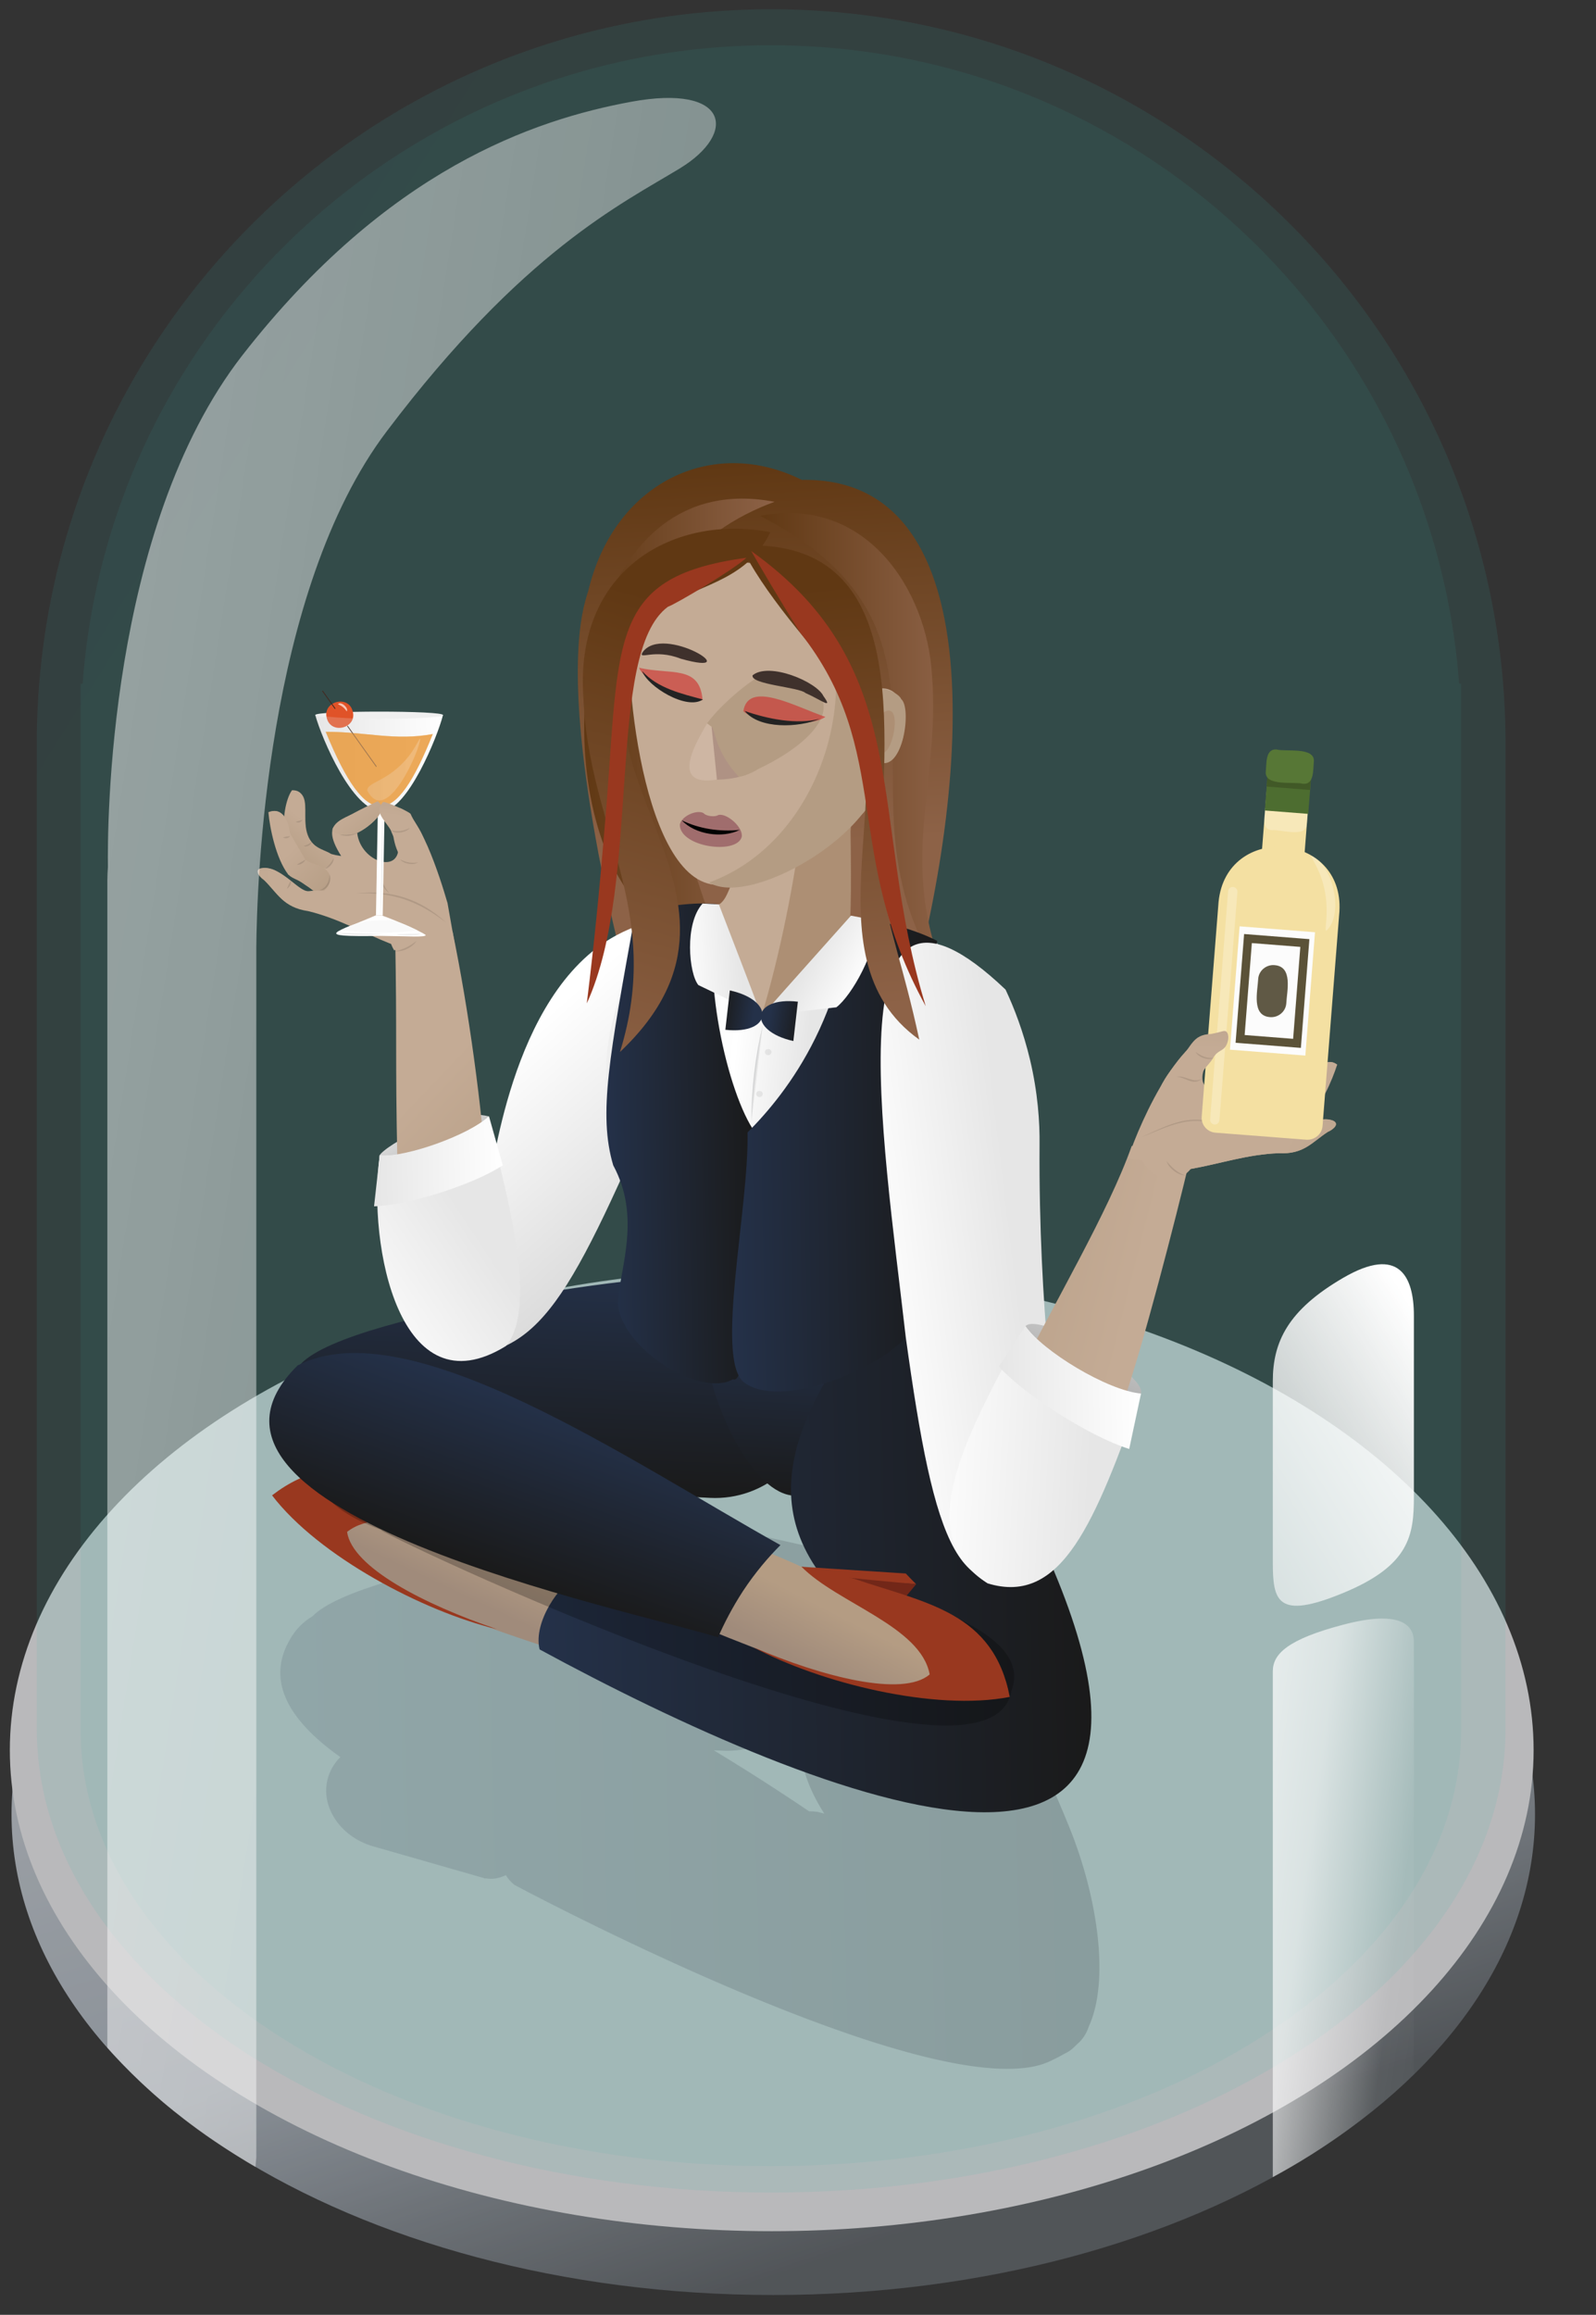 <?xml version="1.0" encoding="UTF-8"?>
<!-- Generator: Adobe Illustrator 27.8.1, SVG Export Plug-In . SVG Version: 6.00 Build 0)  -->
<svg xmlns="http://www.w3.org/2000/svg" xmlns:xlink="http://www.w3.org/1999/xlink" version="1.1" id="Layer_1" x="0px" y="0px" viewBox="0 0 567.9 823.4" style="enable-background:new 0 0 567.9 823.4;" xml:space="preserve">
<rect x="0" y="0" width="567.9" height="823.4" fill="#333333" stroke="none"/>
<style type="text/css">
	.st0{opacity:0.73;}
	.st1{fill:#3D4852;fill-opacity:0;}
	.st2{fill:url(#SVGID_1_);}
	.st3{fill:#EAEBED;}
	.st4{opacity:0.11;fill:url(#SVGID_00000013906921117800928080000012354526703065344908_);enable-background:new    ;}
	.st5{opacity:9.000000e-02;fill:url(#SVGID_00000016069422337568891860000003767118534346360961_);enable-background:new    ;}
	.st6{opacity:0.21;fill:url(#SVGID_00000162351048706913677610000005422939192908950916_);enable-background:new    ;}
	.st7{fill:url(#SVGID_00000116942956135830019420000009991649529349525156_);}
	.st8{fill:#191919;}
	.st9{fill:#0F0F0F;}
	.st10{fill:#99381F;}
	.st11{fill:url(#SVGID_00000031200420716493965080000010655068428813489061_);}
	.st12{fill:url(#SVGID_00000165205358801393920710000014146792048254747563_);}
	.st13{fill:url(#SVGID_00000019658337047337673830000005838968021352179872_);}
	.st14{fill:url(#SVGID_00000030464552700867914950000015668775865416103820_);}
	.st15{fill:url(#SVGID_00000121985169805637008430000018276336560427609004_);}
	.st16{fill:url(#SVGID_00000153703784095798902160000018316939069811858841_);}
	.st17{fill:url(#SVGID_00000164494304329326383220000016175780437109364877_);}
	.st18{fill:url(#SVGID_00000070820799842847920460000012952767487201171843_);}
	.st19{fill:url(#Union_51_00000119822528520928511630000001252279890715664055_);}
	.st20{fill:url(#Path_6364_00000129185288863077898280000015324510207115808138_);}
	.st21{fill:url(#Path_6365_00000018949002406130495870000011150345949167729295_);}
	.st22{fill:url(#Path_6363_00000086683808495639357710000015543180164098028959_);}
	.st23{opacity:0.12;}
	.st24{fill:#191512;}
	.st25{opacity:0.24;enable-background:new    ;}
	.st26{opacity:0.15;}
	.st27{fill:url(#SVGID_00000094600309397254028510000008373333415990718390_);}
	.st28{fill:url(#SVGID_00000056420855320647785060000007204982872480265091_);}
	.st29{fill:url(#SVGID_00000181781934431582983060000015725642120325534882_);}
	.st30{fill:url(#SVGID_00000176755070118040967080000007900504052886160823_);}
	.st31{fill:#C4AB95;}
	.st32{fill:#AD8F74;}
	.st33{fill:#B49C83;}
	.st34{fill:#A06D6D;}
	.st35{fill:#3F312C;}
	.st36{opacity:0.56;fill:#D12222;enable-background:new    ;}
	.st37{fill:#232323;}
	.st38{fill:#AF9284;}
	.st39{fill:#CEB6A3;}
	.st40{fill:url(#SVGID_00000165214777990497478270000005514578300813678775_);}
	.st41{fill:url(#SVGID_00000062889226343318144300000001933298969336367533_);}
	.st42{fill:url(#SVGID_00000075133577367001162640000003674173167768693432_);}
	.st43{fill:url(#SVGID_00000176032193776735074590000007131117692532317348_);}
	.st44{fill:url(#SVGID_00000153672723963344473250000000887081984666661288_);}
	.st45{fill:url(#SVGID_00000160883450544810590630000009000935850122538138_);}
	.st46{fill:url(#SVGID_00000060001475664808717060000007872931169101328036_);}
	.st47{fill:url(#SVGID_00000070084184587387062130000000318231284729179071_);}
	.st48{fill:url(#SVGID_00000116930467198154754070000005094608208104945333_);}
	.st49{fill:url(#SVGID_00000173150857415112901730000012960115039556052612_);}
	.st50{fill:url(#SVGID_00000006695142789364174850000010164481913441690006_);}
	.st51{fill:url(#Union_51_00000091706223485087828090000008429291446114479490_);}
	.st52{fill:url(#SVGID_00000181804224291650073800000002131909230179710369_);}
	.st53{fill:url(#Path_6364_00000018221856325386930370000002350044231769206455_);}
	.st54{fill:url(#Path_6365_00000042006625399215763520000013212200175715301540_);}
	.st55{fill:url(#Path_6363_00000090252407984696927620000014105554116784991118_);}
	.st56{fill:url(#Path_6362_00000080895163143341831240000017940005098798381697_);}
	.st57{fill:url(#Path_6362_00000122710610097749601390000003477282293341464740_);}
	.st58{opacity:0.18;}
	.st59{fill:url(#SVGID_00000107582197663470490950000014809627239662932364_);}
	.st60{fill:url(#SVGID_00000160167166954687135780000002050176862624101543_);}
	.st61{fill:#722718;}
	.st62{opacity:0.25;enable-background:new    ;}
	.st63{fill:#B0B0B0;}
	.st64{fill:#6D6F72;}
	.st65{opacity:0.25;fill:#B0B0B0;enable-background:new    ;}
	.st66{fill:url(#SVGID_00000145029981744541959340000014496670891531116686_);}
	.st67{fill:url(#SVGID_00000003099370546890988490000014235127858709632959_);}
	.st68{fill:#F4E0A2;}
	.st69{fill:#FCFCFC;}
	.st70{fill:none;stroke:#5B5238;stroke-width:3;stroke-miterlimit:10;}
	.st71{opacity:0.25;fill:#FFFFFF;}
	.st72{fill:#4D6D30;}
	.st73{fill:#415927;}
	.st74{fill:#577736;}
	.st75{fill:#605945;}
	.st76{fill:#FFFFFF;}
	.st77{fill:url(#SVGID_00000107571968867604162930000010435315204042909598_);}
	.st78{fill:#EFEFEF;}
	.st79{fill:#EA9632;}
	.st80{fill:#E05328;}
	.st81{fill:#422920;}
	.st82{fill:#F7C5B5;}
	.st83{opacity:0.45;fill:#EA9632;}
	.st84{fill:#F9F9F9;}
	.st85{opacity:0.2;fill:url(#SVGID_00000047023966432967844580000007657071749866760591_);}
	.st86{opacity:0.2;fill:url(#SVGID_00000151542536317318040540000015114767892730930068_);}
	.st87{fill:url(#Path_6362_00000032617955221418117310000002361381296406736312_);}
	.st88{fill:url(#Path_6362_00000124873604922941660150000014478633980552995977_);}
	.st89{fill:url(#Path_6362_00000000921501128375414680000015296089327342837122_);}
	.st90{opacity:0.49;fill:url(#SVGID_00000131332810585770594910000006705769301401010057_);enable-background:new    ;}
	.st91{fill:url(#SVGID_00000111884465501498184620000003185526806550929838_);}
	.st92{fill:url(#SVGID_00000062901538369399610160000007125087620624129682_);}
</style>
<g transform="translate(-10 17.847)" class="st0">
	<path class="st1" d="M308.2,451.2c150.9,0,273.3,80.1,273.3,178.9S459.1,808.9,308.2,808.9S34.9,728.8,34.9,630   S157.3,451.2,308.2,451.2z"></path>
	
		<linearGradient id="SVGID_1_" gradientUnits="userSpaceOnUse" x1="-2173.649" y1="0.119" x2="-2173.231" y2="0.885" gradientTransform="matrix(542.113 0 0 342.142 1178534.625 455.083)">
		<stop offset="0" style="stop-color:#CED3D9"></stop>
		<stop offset="0.606" style="stop-color:#AAB3BD"></stop>
		<stop offset="1" style="stop-color:#5C6166"></stop>
	</linearGradient>
	<path class="st2" d="M284.1,456.4c149.7,0,272.1,76.6,272.1,171.1s-121.4,171-271.1,171s-271-76.6-271-171S134.4,456.4,284.1,456.4   z"></path>
	<ellipse class="st3" cx="284.6" cy="604.7" rx="271.1" ry="171.1"></ellipse>
</g>
<linearGradient id="SVGID_00000115481452554844732470000017991730298346619541_" gradientUnits="userSpaceOnUse" x1="-2193.904" y1="-4.012012e-02" x2="-2193.599" y2="0.243" gradientTransform="matrix(522.585 0 0 776.608 1146453.375 2.096)">
	<stop offset="0" style="stop-color:#438AA7"></stop>
	<stop offset="1" style="stop-color:#33B6AA"></stop>
</linearGradient>
<path style="opacity:0.11;fill:url(#SVGID_00000115481452554844732470000017991730298346619541_);enable-background:new    ;" d="  M13.1,615c0-0.1,0-0.1,0-0.2l0,0V262.3l0,0C14.3,119,130.8,3.3,274.4,3.3s260.1,115.8,261.3,259l0,0v352.5l0,0c0,0.1,0,0.1,0,0.2  c0,91.1-117,164.9-261.3,164.9S13.1,706.1,13.1,615z"></path>
<linearGradient id="SVGID_00000036969778824787143970000006566375662663134627_" gradientUnits="userSpaceOnUse" x1="-2193.634" y1="-4.005879e-02" x2="-2193.329" y2="0.243" gradientTransform="matrix(491.13 0 0 754.402 1077330.875 14.837)">
	<stop offset="0" style="stop-color:#438AA7"></stop>
	<stop offset="1" style="stop-color:#33B6AA"></stop>
</linearGradient>
<path style="opacity:9.000000e-02;fill:url(#SVGID_00000036969778824787143970000006566375662663134627_);enable-background:new    ;" d="  M28.7,615.5V243.2h0.7c9.4-127,115.5-227.1,244.9-227.1s235.4,100.1,244.9,227.1h0.7v372.3c0,85.6-109.9,155-245.6,155  S28.7,701.1,28.7,615.5z"></path>
<linearGradient id="SVGID_00000062880543351187427820000000022024592709438134_" gradientUnits="userSpaceOnUse" x1="-2190.459" y1="0.502" x2="-2189.459" y2="0.484" gradientTransform="matrix(291.511 0 0 192.54 638642.375 545.45)">
	<stop offset="0" style="stop-color:#536473"></stop>
	<stop offset="1" style="stop-color:#303740"></stop>
</linearGradient>
<path style="opacity:0.21;fill:url(#SVGID_00000062880543351187427820000000022024592709438134_);enable-background:new    ;" d="  M183.1,670.5c-1.3-1-2.3-2.2-3.1-3.5c-1.7,0.8-3.5,1.3-5.4,1.3c-0.6,0-1.2-0.1-1.9-0.2v0.1l-1-0.3l-39.1-11.2  c-11.6-3.4-18.8-14.3-15.9-24.3c0.8-2.8,2.3-5.3,4.4-7.4c-22.9-16.2-24.6-30.3-18-41.7c1.9-3.5,4.7-6.4,8.1-8.4  c17.2-17.8,127.1-32.4,145.4-31.4h4.4c3.7,0.2,7.4,1.2,10.7,3l24.2,5.4c6.6-1.3,13.5,0.2,19,4.2c0.3-0.4,0.5-0.9,0.8-1.3  c7.2-12.5,42.1,44.1,48.5,62.8c0,0,3.9,1.7,16.4,32.6c10.2,25.3,14.2,54.7,6.8,70.7c-0.8,2.4-2.1,4.5-4,6.1  c-0.9,0.9-1.8,1.8-2.8,2.5c-0.6,0.4-1.2,0.7-1.8,1c-1.9,1.1-3.9,2.1-5.9,3c-3.9,1.7-8.8,2.4-14.5,2.4  C305.4,736,183.1,670.5,183.1,670.5z M291.7,644.7l1.6,0.4c-4.5-7-8-15-8.5-23.4c-2.9-0.7-5.5-2.1-7.7-4.1  c-6.1,3.7-13.2,5.5-20.4,5.1l-2.7-0.1c16.2,9.8,28.9,18.3,33.9,21.7c0.9,0,1.8,0,2.7,0.2v-0.1L291.7,644.7z"></path>
<linearGradient id="SVGID_00000111906337729849761860000015257626707155266727_" gradientUnits="userSpaceOnUse" x1="-2162.8" y1="-4.897" x2="-2161.62" y2="-4.844" gradientTransform="matrix(-18.397 23.419 -68.312 -30.865 -39933.449 51046.758)">
	<stop offset="0" style="stop-color:#B49C83"></stop>
	<stop offset="0.26" style="stop-color:#B49C83"></stop>
	<stop offset="0.85" style="stop-color:#A08B7B"></stop>
	<stop offset="1" style="stop-color:#A08B7B"></stop>
</linearGradient>
<path style="fill:url(#SVGID_00000111906337729849761860000015257626707155266727_);" d="M240.5,571.6l-19.3,24  c-28.1-11.6-67-20.1-90.9-37.9c-3.8-3-14.2-11.3-12.3-15.8c3.3-8.2,46,1.1,51.2,2.3C170.6,544.5,172.5,545,240.5,571.6z"></path>
<path class="st8" d="M182.9,546.6c-9.7-7.6-19.5-15.3-29.2-22.9c-1.8,0.1-3.5,0.3-5.3,0.4C159.6,532.2,168.4,545.1,182.9,546.6z"></path>
<path class="st9" d="M148.4,524c-0.1,2.3-0.2,4.6-0.2,6.9c8,3.5,16,6.9,24,10.6C164.2,535.7,156.3,529.9,148.4,524z"></path>
<path class="st10" d="M166,537.3c-24.9-10.6-44.8-24.1-69.2-5.4c16.6,21.7,53.8,41.3,80,47.6c-25.6-8.7-51.5-21.9-53.3-34.6  c13.7-10.7,41.3,2.9,59.5,1.8C178.7,543.9,173,540.7,166,537.3z"></path>
<linearGradient id="SVGID_00000059996723495842163850000011251169636167068092_" gradientUnits="userSpaceOnUse" x1="174.435" y1="134.411" x2="186.572" y2="245.762" gradientTransform="matrix(0.915 -0.327 0.336 0.942 -60.603 313.092)">
	<stop offset="0" style="stop-color:#FFFFFF"></stop>
	<stop offset="0.568" style="stop-color:#808080"></stop>
	<stop offset="1" style="stop-color:#808080"></stop>
</linearGradient>
<path style="fill:url(#SVGID_00000059996723495842163850000011251169636167068092_);" d="M173.9,397.1c-10.3,10.2-31.8,15.7-38.9,14  C136.5,407.7,161.2,393.6,173.9,397.1z"></path>
<linearGradient id="SVGID_00000024710256044964610490000009070955763854248872_" gradientUnits="userSpaceOnUse" x1="267.562" y1="164.271" x2="275.51" y2="301.012">
	<stop offset="0" style="stop-color:#603813"></stop>
	<stop offset="1" style="stop-color:#8D6247"></stop>
</linearGradient>
<path style="fill:url(#SVGID_00000024710256044964610490000009070955763854248872_);" d="M285.3,170.7c-31.9-15.9-66.9,1-76,39.6  c-2.4,7.2-8.6,28.5,3.7,93.6c4.4,22.9,9.2,41.8,13.1,55.4c31.3,2.7,62.6,5.4,93.9,8.2C339.1,308.5,362.8,169.2,285.3,170.7z"></path>
<linearGradient id="SVGID_00000177481799753652841640000017897990034604283549_" gradientUnits="userSpaceOnUse" x1="270.53" y1="266.826" x2="337.992" y2="266.826">
	<stop offset="0" style="stop-color:#603813"></stop>
	<stop offset="1" style="stop-color:#8D6247"></stop>
</linearGradient>
<path style="fill:url(#SVGID_00000177481799753652841640000017897990034604283549_);" d="M270.5,183.5c38-7.3,59.3,26.7,61.1,56.3  c3.3,39.9-13.3,67.3,6.4,111.3C290.3,286.6,354.1,226.7,270.5,183.5z"></path>
<linearGradient id="SVGID_00000166665456429730181750000001614132930160358321_" gradientUnits="userSpaceOnUse" x1="207.837" y1="261.406" x2="275.578" y2="261.406">
	<stop offset="0" style="stop-color:#603813"></stop>
	<stop offset="1" style="stop-color:#8D6247"></stop>
</linearGradient>
<path style="fill:url(#SVGID_00000166665456429730181750000001614132930160358321_);" d="M275.6,178.5  c-65.6-12.6-80.8,82.3-57.4,130c11.8,22.4,32.9,39.9,37.7,36.6c5.1-3.5-10-29.2-22.4-84.2C218.8,214.6,248.1,188.5,275.6,178.5z"></path>
<linearGradient id="SVGID_00000131335894174033748550000017429560670114538114_" gradientUnits="userSpaceOnUse" x1="-2199.464" y1="-11.314" x2="-2198.463" y2="-11.332" gradientTransform="matrix(-4.127 79.294 -185.386 -9.65 -10977.473 174744.672)">
	<stop offset="0" style="stop-color:#243149"></stop>
	<stop offset="1" style="stop-color:#1A1A1A"></stop>
</linearGradient>
<path style="fill:url(#SVGID_00000131335894174033748550000017429560670114538114_);" d="M290.3,498.8c-1,19.8-17.9,35-37.7,34  c-0.6-0.1-116-6-116.7-6.1c-20-0.7-32.8-20.4-30.9-37.9c3.5-19.5,128.2-36.3,147.6-35.3C274.9,451.4,291.3,477.4,290.3,498.8z"></path>
<linearGradient id="SVGID_00000125598806954497959060000004298231777811059647_" gradientUnits="userSpaceOnUse" x1="-2192.179" y1="-29.546" x2="-2191.43" y2="-29.374" gradientTransform="matrix(17.066 80.244 -70.066 14.902 35628.793 176819.594)">
	<stop offset="0" style="stop-color:#243149"></stop>
	<stop offset="1" style="stop-color:#1A1A1A"></stop>
</linearGradient>
<path style="fill:url(#SVGID_00000125598806954497959060000004298231777811059647_);" d="M325.3,488.5c5.3,32.5-15.9,38.2-40,43.3  c-14.6,3.1-29-25.5-32.8-43.3s-10.4-31.4,4.2-34.5l35.3,7.9C306.6,458.8,321.5,470.7,325.3,488.5z"></path>
<linearGradient id="SVGID_00000125601292170432939000000001786992121155775655_" gradientUnits="userSpaceOnUse" x1="-2187.589" y1="0.497" x2="-2186.663" y2="0.48" gradientTransform="matrix(212.754 0 0 182.974 465608.781 465.038)">
	<stop offset="0" style="stop-color:#243149"></stop>
	<stop offset="1" style="stop-color:#1A1A1A"></stop>
</linearGradient>
<path style="fill:url(#SVGID_00000125601292170432939000000001786992121155775655_);" d="M204.5,561.3c17.9,6.8,35.7,13.5,53.6,20.3  c0.7,0.4,59.4,9.2,59.9,10c-2.5-3.9-4.6-8-6.3-12.3c-47.3-35.9-32.7-71.4,0-114.6c7.2-12.5,42.1,44.1,48.5,62.9  c94.4,180.4-71,111.9-168.2,59.1C189.6,576.7,199.6,563.3,204.5,561.3z"></path>
<linearGradient id="SVGID_00000039131357233256881380000016160847976612995251_" gradientUnits="userSpaceOnUse" x1="-3523.779" y1="1184.513" x2="-3499.24" y2="1193.178" gradientTransform="matrix(-0.977 -0.214 0.214 -0.977 -3575.179 704.623)">
	<stop offset="0" style="stop-color:#C4AB95"></stop>
	<stop offset="0.18" style="stop-color:#C4AB95"></stop>
	<stop offset="0.941" style="stop-color:#B49C83"></stop>
</linearGradient>
<path style="fill:url(#SVGID_00000039131357233256881380000016160847976612995251_);" d="M159.2,321.1c-2.7-9.3-10.2-32.9-17.6-33.8  c-4.6-1.6-4.5-3.2-6-1.1c-0.3-0.5-0.7-0.9-1.1-1.1c-11.4,7-21.8,5.5-13.1,19.4c-22-3.1-6.2-22.4-17.3-23.3  c-0.7,3.5-1.4,7.1-2.1,10.6c-1.6-2.8-3.4-4.1-6.4-2.8c2.3,7.4,4.7,14.7,7,22.1c3.9,1.5,5.9,4.3,10.2,5.9c-6.4,1.1-5.9-2.2-13.9-6.7  c-3.1-2.6-11-1.8-4.8,2.9c4.7,4.6,6.7,9.6,15.6,10.9c10.7,2.6,19.4,7.7,29.5,11.7c0.2,0.7,0.6,1.5,1.1,2.3 M140.2,337.9  c7.2-0.5,14.4-1,21.7-1.6c-0.9-5.1-1.8-10.2-2.7-15.3 M133,292.1c0.7-0.8,1.7-1.8,2.3-2.8c0.3,2.9,2.6,2.8,3.8,5.9  c0.2,1.3,1.7,3.8,2.6,4.8c1.4,11.4-13.4,6.8-14.6-3.7C130,294.9,131.9,293.2,133,292.1z"></path>
<linearGradient id="Union_51_00000147929752135095964340000013239296552530722751_" gradientUnits="userSpaceOnUse" x1="-2630.595" y1="-1.061" x2="-2630.126" y2="-0.685" gradientTransform="matrix(164.248 8.717 -8.189 154.303 432196.5 23463.334)">
	<stop offset="0" style="stop-color:#C4AB95"></stop>
	<stop offset="0.26" style="stop-color:#C4AB95"></stop>
	<stop offset="0.85" style="stop-color:#B49C83"></stop>
	<stop offset="1" style="stop-color:#B49C83"></stop>
</linearGradient>
<path id="Union_51_00000053508549003040727180000013197155884946167955_" style="fill:url(#Union_51_00000147929752135095964340000013239296552530722751_);" d="  M141.4,413.6c-0.8-38.5-0.1-44.2-0.8-81.4c6.8-0.3,13.6-0.7,20.4-1c5.8,28,10.5,62.5,12.5,91.1c19.1-57.7,45.7-106,68.6-42.5  C201.5,460.3,142.3,542.9,141.4,413.6z"></path>
<linearGradient id="Path_6364_00000108275381463623091210000016443333719620382595_" gradientUnits="userSpaceOnUse" x1="-2468.411" y1="2.69" x2="-2468.543" y2="3.159" gradientTransform="matrix(14.374 -0.664 1.981 43.13 35586.379 -1461.481)">
	<stop offset="0" style="stop-color:#C4AB95"></stop>
	<stop offset="1" style="stop-color:#B49C83"></stop>
</linearGradient>
<path id="Path_6364_00000063624478289143663590000002979318637199880065_" style="fill:url(#Path_6364_00000108275381463623091210000016443333719620382595_);" d="  M101.3,294.7c-0.8-2.8,0.3-10.5,2.6-13.6c8-0.3,2.3,14.2,6.4,17.7c2.8,4.2,8,3.7,8.3,6.3c0.1,3.7-5.6,4.9-7.6,3.5  C105.4,306.8,102.1,300,101.3,294.7z"></path>
<linearGradient id="Path_6365_00000005987030574686479590000000022784560536991411_" gradientUnits="userSpaceOnUse" x1="-2529.004" y1="0.372" x2="-2528" y2="1.917" gradientTransform="matrix(21.855 -2.997805e-02 4.237572e-02 33.942 55375.582 210.04)">
	<stop offset="3.722782e-02" style="stop-color:#C4AB95"></stop>
	<stop offset="0.494" style="stop-color:#B49C83"></stop>
</linearGradient>
<path id="Path_6365_00000159455028192511401480000002264882705324189107_" style="fill:url(#Path_6365_00000005987030574686479590000000022784560536991411_);" d="  M102.5,311c-4.3-5.7-6.5-16.4-7-22.1c4.5-1.8,7,2.1,7.7,7.5c1.8,3.2,3.7,6.3,5.5,9.4c2.9,2.1,5.4,1.4,7.8,4.1  c2.2,2.3,0.2,7.7-3.4,7.5c-1.5,0-1.9-1-4.9-3C105.1,312.4,104.1,312.6,102.5,311z"></path>
<linearGradient id="Path_6363_00000053531879016777742790000015903050548864788870_" gradientUnits="userSpaceOnUse" x1="-2604.729" y1="11.303" x2="-2606.064" y2="11.335" gradientTransform="matrix(60.137 -14.954 12.989 52.262 156622.094 -39218.758)">
	<stop offset="0" style="stop-color:#C4AB95"></stop>
	<stop offset="0.318" style="stop-color:#C4AB95"></stop>
	<stop offset="0.988" style="stop-color:#B49C83"></stop>
</linearGradient>
<path id="Path_6363_00000138565437013930677350000004968015016436484486_" style="fill:url(#Path_6363_00000053531879016777742790000015903050548864788870_);" d="  M139.1,335.6c-10.1-3.9-18.8-9.1-29.5-11.7c-8.9-1.3-10.9-6.3-15.6-10.9c-1.5-1-3.8-3.6-1-4.2c6.7-1.2,13.2,8.5,16.8,8.2  c7-0.9,18.2,1.4,25.9,0.9C180.7,321.1,148.5,353.2,139.1,335.6z"></path>
<g class="st23">
	<path class="st24" d="M102.1,316.1c0.4-1,0.8-1.9,1.4-2.9C103.7,314.3,103.1,315.6,102.1,316.1L102.1,316.1z"></path>
</g>
<g class="st23">
	<path class="st24" d="M113.6,316.7c2.4-0.7,3.8-3.3,3.6-5.7C118.4,313.3,116.3,317,113.6,316.7L113.6,316.7z"></path>
</g>
<g class="st23">
	<path class="st24" d="M115.5,309c1.4-0.8,2.6-2.4,3.2-3.8C119.1,306.5,117,309.2,115.5,309L115.5,309z"></path>
</g>
<g class="st23">
	<path class="st24" d="M108.7,305.8c-0.5,1.1-1.9,1.9-3.1,1.8C106.6,306.9,107.6,306.4,108.7,305.8z"></path>
</g>
<g class="st23">
	<path class="st24" d="M108.1,300.9c0.9-0.2,2.1-0.7,2.7-1.5C111,300.5,108.9,301.5,108.1,300.9L108.1,300.9z"></path>
</g>
<g class="st23">
	<path class="st24" d="M100.7,297.9c0.8-0.3,1.6-0.4,2.5-0.5C102.8,298.2,101.5,298.4,100.7,297.9L100.7,297.9z"></path>
</g>
<g class="st23">
	<path class="st24" d="M105.2,292.3c0.8-0.2,1.6-0.4,2.4-0.7C107.3,292.5,106,292.9,105.2,292.3L105.2,292.3z"></path>
</g>
<g class="st23">
	<path class="st24" d="M140.6,338.3c2.8-0.4,5.5-1.9,7.6-3.6C146.9,336.9,143.1,338.8,140.6,338.3L140.6,338.3z"></path>
</g>
<g class="st23">
	<path class="st24" d="M136.3,307.6c-1.2,4-0.4,6.9,2.2,10.1C135.3,315.3,134.3,311.2,136.3,307.6L136.3,307.6z"></path>
</g>
<g class="st23">
	<path class="st24" d="M126.7,317.8c12.4-1.4,22.9,1.9,32.1,10.4C148.6,320.4,139.6,317.2,126.7,317.8L126.7,317.8z"></path>
</g>
<path class="st25" d="M113.8,522.2c0,0,1.6-10.5,15-6.6c60.4,17.7,133.4,37.3,186.7,49.7c28.1,10.2,50.6,20.2,44.3,36.4  c-8.6,47.3-232.7-59.9-223.9-57.4C107.8,533.9,113.8,522.2,113.8,522.2z"></path>
<g class="st26">
	<path class="st24" d="M173.8,422.3c-2.1,4.6-4.2,9.1-6.5,13.6C168.2,430.9,170.5,426.2,173.8,422.3L173.8,422.3z"></path>
</g>
<linearGradient id="SVGID_00000161619382539996448670000011446297671176218261_" gradientUnits="userSpaceOnUse" x1="-2164.915" y1="-5.996" x2="-2163.671" y2="-5.94" gradientTransform="matrix(-19.157 22.801 -67.26 -33.096 -41590.762 49721.398)">
	<stop offset="0" style="stop-color:#B49C83"></stop>
	<stop offset="0.26" style="stop-color:#B49C83"></stop>
	<stop offset="0.85" style="stop-color:#A08B7B"></stop>
	<stop offset="1" style="stop-color:#A08B7B"></stop>
</linearGradient>
<path style="fill:url(#SVGID_00000161619382539996448670000011446297671176218261_);" d="M300.3,565c71.5,41.8,20.9,44.5-32.3,21  c-22.7-8.8-46.2-18.9-63.9-27.2l18-24.2C246.3,541.7,279.5,553,300.3,565z"></path>
<linearGradient id="SVGID_00000032634532176042461260000011723864477335333010_" gradientUnits="userSpaceOnUse" x1="-2209.734" y1="-9.526" x2="-2208.765" y2="-9.544" gradientTransform="matrix(-21.982 60.419 -192.59 -70.07 -50215.219 133343.078)">
	<stop offset="0" style="stop-color:#243149"></stop>
	<stop offset="1" style="stop-color:#1A1A1A"></stop>
</linearGradient>
<path style="fill:url(#SVGID_00000032634532176042461260000011723864477335333010_);" d="M264.4,565.9c-3.9,6-6.8,11.7-8.9,16.5  C224,572.6,53,537.8,105.9,485.7c39.5-20.3,118.5,34.2,171.8,63.9C273.6,553.7,268.9,559.1,264.4,565.9z"></path>
<linearGradient id="SVGID_00000116223226259567402220000014169940249883022266_" gradientUnits="userSpaceOnUse" x1="-2143.769" y1="-23.308" x2="-2135.598" y2="-20.699" gradientTransform="matrix(24.943 19.498 -33.722 43.138 52871.371 43174.113)">
	<stop offset="0" style="stop-color:#FFFFFF"></stop>
	<stop offset="0.502" style="stop-color:#C1C1C1"></stop>
	<stop offset="0.509" style="stop-color:#808080"></stop>
	<stop offset="0.74" style="stop-color:#808080"></stop>
	<stop offset="1" style="stop-color:#808080"></stop>
</linearGradient>
<path style="fill:url(#SVGID_00000116223226259567402220000014169940249883022266_);" d="M173.7,420.4c1.7,0.5,6.9-66.7,45.6-87.7  c11.9-6.4,29.7-10.1,34.9-3.6c3.8,4.7,0,13.6-1.8,17.7c-43.1,100.4-53.5,129.1-81.5,134.9c-38.4,10.8-36.7-63-35.8-70.7  c9.4,1.1,32.1-7,38.8-14C174.8,401.5,174.1,414.2,173.7,420.4z"></path>
<linearGradient id="SVGID_00000114760065965360458310000005968225967912542093_" gradientUnits="userSpaceOnUse" x1="283.894" y1="675.051" x2="158.279" y2="687.852" gradientTransform="matrix(1 0 0 -1 0 1082)">
	<stop offset="0" style="stop-color:#E6E6E6"></stop>
	<stop offset="0.202" style="stop-color:#FFFFFF"></stop>
	<stop offset="0.771" style="stop-color:#E5E5E5"></stop>
	<stop offset="1" style="stop-color:#E6E6E6"></stop>
</linearGradient>
<path style="fill:url(#SVGID_00000114760065965360458310000005968225967912542093_);" d="M242.6,480.1c-20.8-15.1-17.3-33-16.8-58.9  c-14.9-24.2-17.5-73.6,20.9-97.8c1.3-5.2,84.9,2,91.8,17.1c3.8,2.9,4.5,52,0.1,55c-3,6.2-7.2,10.1-10,12.2  c-1.5,20.4-3,40.9-4.6,61.3C307.4,481.7,276.9,500.5,242.6,480.1z"></path>
<path class="st31" d="M225.1,213.7c38.6-26.5,74.2-14,81,33.9c21.2-13.2,18.6,25.7,6.8,23.7c0,15.2-6,18.7-17.7,28.5  c-12.4,10.5-26.6,18-41,14.9C227.4,312.1,220.5,231.1,225.1,213.7z"></path>
<path class="st31" d="M264.2,209.8c9.1,3.4,11.3,7.6,17.3,11.7c5.1,2.5,9.3,0.3,14.5,7.5c6.9,9.5,7.8,26,7.8,26s-2-2.8-2.2-2.7  s1.1,2.5,1.2,2.7c1.5,3,1.7,19-2,65.2c0.2,3,0.1,7.3-1.2,12.3c-6.4,18-14.7,22.4-28.6,28.8c-6.5-12.6-21.2-23.3-15.2-39.5  c2.1-1.4,2.9-3.7,4-6.2c1-1.8,3.9-4.6,5.1-7.4C268.2,278.6,266.2,284.9,264.2,209.8z"></path>
<path class="st32" d="M303,260.6c-1.9-3.5,1.2,61.4-1.1,73.2c-5.2,15.9-19.9,24.3-30.9,27.5c6.3-20.8,12-48.6,14.5-70.7  C294.9,281.7,303.8,273.7,303,260.6z"></path>
<path class="st33" d="M289.2,210.7c8.2,6.6,18.7,26,19.9,35.4c3.2-2.8,10.5,0,11.6,2.6c3.8,3.2,0.6,25.9-7.8,22.4  c4.9,22-45.2,52.4-60.6,42.8C292.7,299.3,308.8,243,289.2,210.7z"></path>
<path class="st32" d="M315.1,253c6.3-2.7,2.3,16.6-1.6,14.7c-2.5-1,0.6-2.1,1-5.8C314.9,258.3,312.1,254.5,315.1,253z"></path>
<path class="st34" d="M263.9,297.8c-2,6.3-21.9,3.5-22-4.4c0.4-3,5.9-5.5,8.4-4.2c1,1.2,4.2,1.5,5.3,0.7  C258.7,289.1,264.7,294.5,263.9,297.8z"></path>
<g>
	<path d="M242.6,291.8c6.4,3.1,13.6,4.1,20.6,3.4C257.1,298.3,247.4,296.9,242.6,291.8L242.6,291.8z"></path>
</g>
<path class="st35" d="M228.6,232.1c-1.5,2.8,4.2-1.5,13.6,2.2C266.8,241.2,235.8,221.5,228.6,232.1z"></path>
<path class="st36" d="M250,249c-7,1.5-20.9-6.8-22.6-11.5C238.4,240.2,249,236.3,250,249z"></path>
<g>
	<path class="st37" d="M228.5,238.7c5.4,6.1,14.1,8.1,21.6,10.1C244.4,252.8,230.4,244.2,228.5,238.7L228.5,238.7z"></path>
</g>
<path id="Path_6623_00000172418834294591917320000013654641069353058968_" class="st33" d="M270,240.7c33.2,0.8,28.3,19.3-0.1,32.8  c-13,8-22-0.4-18.3-16.2C255.5,251.9,264,244.2,270,240.7z"></path>
<path class="st38" d="M256.6,267.3c2,4.1,4.5,7.1,6.3,9c-2.3,0.9-9.5,1.3-10.6,0.9c-0.1-3.6-0.9-16.2,0.9-18.6  C253.9,258.5,254.2,262.4,256.6,267.3z"></path>
<path class="st39" d="M251.6,257.3l1.6,1.2l1.9,18.8C237.4,280.2,248.5,262.9,251.6,257.3z"></path>
<path class="st35" d="M293,247.6c3.6,5-0.7,1.4-6.4-1.1c-2.2-2.1-19.7-3-18.8-6.3C273.7,235.4,290.6,242.5,293,247.6z"></path>
<path class="st36" d="M264.5,253c6,5.3,24.4,5.5,29.2,2C283.1,251.4,266.2,241.8,264.5,253z"></path>
<g>
	<path class="st37" d="M291.7,255.7c-7.5,3.2-21.6,3.7-26.7-2.8C273.3,255.8,283.5,257.8,291.7,255.7L291.7,255.7z"></path>
</g>
<linearGradient id="SVGID_00000039112218718345011580000008047195503645717922_" gradientUnits="userSpaceOnUse" x1="216.108" y1="407.406" x2="269.252" y2="406.453">
	<stop offset="0" style="stop-color:#243149"></stop>
	<stop offset="1" style="stop-color:#1A1A1A"></stop>
</linearGradient>
<path style="fill:url(#SVGID_00000039112218718345011580000008047195503645717922_);" d="M255.8,321.7c-6.9,23.3,3,67.5,13,81.3  c-1.7,11.3-0.8,91.3-8,87.6c-11.4,6.7-39.9-10.8-41-27.2c1-13.1,8.3-30.5-1.6-48.9c-5.4-18.2-1.3-39,7.7-88.9  C233.9,322.2,248.5,320.6,255.8,321.7z"></path>
<linearGradient id="SVGID_00000085958992293797939340000006008566846608952973_" gradientUnits="userSpaceOnUse" x1="244.963" y1="215.551" x2="196.175" y2="383.664">
	<stop offset="0" style="stop-color:#603813"></stop>
	<stop offset="1" style="stop-color:#8D6247"></stop>
</linearGradient>
<path style="fill:url(#SVGID_00000085958992293797939340000006008566846608952973_);" d="M274.1,189.3  c-7.9,16.4-23.4,18.3-36.1,25.5c-52.5,54.3,44.2,101.1-17.4,159.4c15.7-50.5-11.2-79.7-13-125.8  C204.2,201.8,240.7,182.8,274.1,189.3z"></path>
<path class="st10" d="M265.6,198.4c-4.6,4.3-25.7,16.8-27.9,17.4c-22.5,16.5-9,97.6-28.9,141.1c2.7-21.9,4.6-41.6,6-58.5  C221.1,228.8,214.2,205.4,265.6,198.4z"></path>
<linearGradient id="SVGID_00000113329194603594458420000017987039488426039456_" gradientUnits="userSpaceOnUse" x1="259.513" y1="411.168" x2="335.332" y2="409.809">
	<stop offset="0" style="stop-color:#243149"></stop>
	<stop offset="1" style="stop-color:#1A1A1A"></stop>
</linearGradient>
<path style="fill:url(#SVGID_00000113329194603594458420000017987039488426039456_);" d="M290.1,369.3  c-7.7,15.6-17.2,26.6-24.1,33.5c0.5,27.3-11.6,80.3-1.4,88.8c12.7,9.9,47.3-4.1,57.7-15.9c13-15.4,5.9-36.7,3.7-64.4  c-1.4-17.8-1.1-43.8,7.5-76.6c-8.3-4.4-22.7-8.1-31-8.4C301.4,336.4,298.6,352.1,290.1,369.3z"></path>
<linearGradient id="SVGID_00000099652523504544702890000010480924602664107402_" gradientUnits="userSpaceOnUse" x1="-2126.352" y1="2.194" x2="-2124.819" y2="2.263" gradientTransform="matrix(29.822 -3.392 18.236 160.357 63675.098 -7097.49)">
	<stop offset="0" style="stop-color:#C4AB95"></stop>
	<stop offset="0.26" style="stop-color:#C4AB95"></stop>
	<stop offset="0.849" style="stop-color:#B49C83"></stop>
	<stop offset="1" style="stop-color:#B49C83"></stop>
</linearGradient>
<path style="fill:url(#SVGID_00000099652523504544702890000010480924602664107402_);" d="M315.3,397.6c14.8-4.1,29.6-8.2,44.4-12.3  c6.9,49.7,13.5,101.2,19.4,151c-14.6,20.5-23.5,23.2-28.9,22.1C335.1,568.5,317.7,428.3,315.3,397.6z"></path>
<linearGradient id="SVGID_00000014632047424612703970000005788592771475032734_" gradientUnits="userSpaceOnUse" x1="-2142.876" y1="8.302" x2="-2144.144" y2="8.104" gradientTransform="matrix(38.759 -8.243 14.261 67.052 83299.367 -17770.912)">
	<stop offset="0" style="stop-color:#E6E6E6"></stop>
	<stop offset="1" style="stop-color:#FFFFFF"></stop>
</linearGradient>
<path style="fill:url(#SVGID_00000014632047424612703970000005788592771475032734_);" d="M322.3,475.7  c-8.3-72.8-26.2-182.4,35.5-123.7c3.1,6.6,6.3,14.9,8.7,24.9c2.8,11.8,3.5,22.3,3.4,30.4c-0.4,58.9,6.3,103.8,6.3,103.8  c2.9,22.6,6.3,36.4-2.4,44.9C341,576,332.5,549.2,322.3,475.7z"></path>
<linearGradient id="SVGID_00000155855817923587918920000008805004832061650106_" gradientUnits="userSpaceOnUse" x1="282.894" y1="167.356" x2="261.421" y2="163.995" gradientTransform="matrix(0.975 -0.221 0.212 0.939 -47.689 246.37)">
	<stop offset="0" style="stop-color:#E6E6E6"></stop>
	<stop offset="1" style="stop-color:#FFFFFF"></stop>
</linearGradient>
<path style="fill:url(#SVGID_00000155855817923587918920000008805004832061650106_);" d="M255.8,321.7c-1.9-0.1-3.9-0.2-5.8-0.3  c-6.5,7.1-4.9,24.9-1.5,29c7.5,3.6,15,7.2,22.4,10.8C266,348.1,260.9,334.9,255.8,321.7z"></path>
<linearGradient id="SVGID_00000117660212407949767280000015373968635371511462_" gradientUnits="userSpaceOnUse" x1="1598.636" y1="755.312" x2="1577.415" y2="751.991" gradientTransform="matrix(-0.802 -0.598 -0.676 0.906 2079.903 614.038)">
	<stop offset="0" style="stop-color:#E6E6E6"></stop>
	<stop offset="1" style="stop-color:#FFFFFF"></stop>
</linearGradient>
<path style="fill:url(#SVGID_00000117660212407949767280000015373968635371511462_);" d="M302.8,325.7c3,0.6,5.9,1.1,8.9,1.7  c0.5,10.8-8.7,26.8-14.1,30.9c-8.8,1-17.7,2-26.5,3C281.6,349.4,292.2,337.6,302.8,325.7z"></path>
<linearGradient id="SVGID_00000005237505713209650390000000379154932664291765_" gradientUnits="userSpaceOnUse" x1="268.13" y1="360.695" x2="256.654" y2="358.899">
	<stop offset="0" style="stop-color:#243149"></stop>
	<stop offset="1" style="stop-color:#1A1A1A"></stop>
</linearGradient>
<path style="fill:url(#SVGID_00000005237505713209650390000000379154932664291765_);" d="M259.7,352.3c-0.5,4.7-1.1,9.3-1.6,14  C274.7,368.1,276.1,355.9,259.7,352.3z"></path>
<linearGradient id="SVGID_00000054947977644637587470000003942446630187676844_" gradientUnits="userSpaceOnUse" x1="1779.102" y1="373.263" x2="1767.626" y2="371.467" gradientTransform="matrix(-1 0 0 -1 2053.016 735.135)">
	<stop offset="0" style="stop-color:#243149"></stop>
	<stop offset="1" style="stop-color:#1A1A1A"></stop>
</linearGradient>
<path style="fill:url(#SVGID_00000054947977644637587470000003942446630187676844_);" d="M282.3,370.3c0.5-4.7,1.1-9.3,1.6-14  C267.3,354.4,266,366.7,282.3,370.3z"></path>
<linearGradient id="SVGID_00000083784225561652692470000005475206242449580695_" gradientUnits="userSpaceOnUse" x1="288.188" y1="209.108" x2="303.242" y2="359.218">
	<stop offset="0" style="stop-color:#603813"></stop>
	<stop offset="1" style="stop-color:#8D6247"></stop>
</linearGradient>
<path style="fill:url(#SVGID_00000083784225561652692470000005475206242449580695_);" d="M263.8,194.1c64.1-3.2,49.5,73.8,49.5,118  c3.6,21.7,7.9,30.5,13.8,57.7c-42.1-30-3.3-95.6-27.4-127.8C291.4,233.6,269.8,208.6,263.8,194.1z"></path>
<path class="st10" d="M267.3,196c59,42.1,41.4,94.4,62.1,161.9c-30-54.6-11.3-90.6-44.7-132.9C277,212.7,271.1,202.6,267.3,196z"></path>
<linearGradient id="SVGID_00000089537045431451534160000016344300531843393666_" gradientUnits="userSpaceOnUse" x1="369.635" y1="816.234" x2="388.435" y2="988.722" gradientTransform="matrix(0.735 0.424 -0.5 0.866 544.279 -428.448)">
	<stop offset="0" style="stop-color:#FFFFFF"></stop>
	<stop offset="0.568" style="stop-color:#808080"></stop>
	<stop offset="1" style="stop-color:#808080"></stop>
</linearGradient>
<path style="fill:url(#SVGID_00000089537045431451534160000016344300531843393666_);" d="M364.9,471.7c5-5.2,43.1,17.1,41.1,24  C400.2,502,362.3,479.8,364.9,471.7z"></path>
<linearGradient id="Union_51_00000088830813402310598290000012321915029218566320_" gradientUnits="userSpaceOnUse" x1="-2653.547" y1="-1.026" x2="-2652.693" y2="-1.114" gradientTransform="matrix(-153.81 -22.786 -22.644 152.852 -407733.469 -59808.43)">
	<stop offset="0" style="stop-color:#C4AB95"></stop>
	<stop offset="0.26" style="stop-color:#C4AB95"></stop>
	<stop offset="0.85" style="stop-color:#B49C83"></stop>
	<stop offset="1" style="stop-color:#B49C83"></stop>
</linearGradient>
<path id="Union_51_00000098212552800139374190000006132536434634370991_" style="fill:url(#Union_51_00000088830813402310598290000012321915029218566320_);" d="  M399.5,499.4c6.8-19,19.1-66.8,23.8-86.7l-20.6-5.1c-16.6,47.1-76.8,128.1-55.6,151.5C374.3,577.4,390.8,523.2,399.5,499.4z"></path>
<linearGradient id="SVGID_00000062876592561634357820000011013511263899105410_" gradientUnits="userSpaceOnUse" x1="-4026.931" y1="885.632" x2="-4045.552" y2="879.089" gradientTransform="matrix(-0.989 -0.146 0.146 -0.989 -3663.508 684.451)">
	<stop offset="0" style="stop-color:#C4AB95"></stop>
	<stop offset="0.18" style="stop-color:#C4AB95"></stop>
	<stop offset="0.941" style="stop-color:#B49C83"></stop>
</linearGradient>
<path style="fill:url(#SVGID_00000062876592561634357820000011013511263899105410_);" d="M423.7,415.8c10.7-1.9,20.2-5.2,31.3-5.6  c9,0.5,11.9-4,17.5-7.6c1.7-0.7,4.4-2.8,1.8-4c-8.3-2.6-15,7.7-20.9,4c4.5-0.7,7.1-3.1,11.1-3.7c3.8-6.7,7.5-13.5,11.3-20.2  c-2.7-1.8-4.7-0.9-6.9,1.5c0-3.6,0.1-7.2,0.1-10.8c-11.1-1.4,0.6,20.7-21.6,19.4c11.2-11.9,0.7-12.5-9-21.6c-0.4,0.2-1,0.4-1.3,0.9  c-14.7-6.6-31.5,30.8-35.7,43.9C401.2,412,408.7,413.3,423.7,415.8z M443.4,379.6c-3.2,10-18.7,11.7-15,0.7c1-0.8,3-2.9,3.5-4.2  c1.8-2.8,4-2.2,4.9-5C438.4,374.8,439.3,376.5,443.4,379.6z"></path>
<linearGradient id="Path_6364_00000016781645733991598260000003370588496381417880_" gradientUnits="userSpaceOnUse" x1="-2746.494" y1="-7.516" x2="-2746.629" y2="-7.034" gradientTransform="matrix(-13.956 -3.508 -10.514 41.876 -37947.34 -8939.195)">
	<stop offset="0" style="stop-color:#C4AB95"></stop>
	<stop offset="1" style="stop-color:#B49C83"></stop>
</linearGradient>
<path id="Path_6364_00000121245400138536837780000013451821237426359435_" style="fill:url(#Path_6364_00000016781645733991598260000003370588496381417880_);" d="  M468.9,383.2c1.3-2.6,1.7-10.3,0.1-13.8c-7.7-1.9-5.1,13.4-9.8,16.1c-3.6,3.5-8.6,2-9.4,4.5c-0.9,3.6,4.5,5.9,6.7,5  C462.4,394.2,467.1,388.2,468.9,383.2z"></path>
<linearGradient id="Path_6365_00000038386569956277768060000005759754957397878718_" gradientUnits="userSpaceOnUse" x1="-2712.713" y1="-7.164" x2="-2711.709" y2="-5.619" gradientTransform="matrix(-21.413 -4.373 -6.788 33.256 -57673.891 -11234.405)">
	<stop offset="5.158187e-02" style="stop-color:#C4AB95"></stop>
	<stop offset="0.494" style="stop-color:#B49C83"></stop>
</linearGradient>
<path id="Path_6365_00000032650012934205891610000007393473156251717784_" style="fill:url(#Path_6365_00000038386569956277768060000005759754957397878718_);" d="  M464.5,398.9c5.3-4.7,9.6-14.8,11.3-20.2c-6.1-4.8-10.8,10.2-16.3,14c-3.3,1.5-5.6,0.3-8.4,2.4c-2.7,1.8-1.7,7.5,1.8,8.1  c1.5,0.3,2-0.7,5.4-2C461.7,399.8,462.5,400.2,464.5,398.9z"></path>
<linearGradient id="Path_6363_00000004507917059955008590000012052981570055397798_" gradientUnits="userSpaceOnUse" x1="-2666.525" y1="-11.309" x2="-2667.86" y2="-11.277" gradientTransform="matrix(-55.965 -26.609 -23.117 48.637 -149063.219 -70000.727)">
	<stop offset="0" style="stop-color:#C4AB95"></stop>
	<stop offset="0.318" style="stop-color:#C4AB95"></stop>
	<stop offset="0.988" style="stop-color:#B49C83"></stop>
</linearGradient>
<path id="Path_6363_00000010290696561270107020000000346324948157439377_" style="fill:url(#Path_6363_00000004507917059955008590000012052981570055397798_);" d="  M423.7,415.8c10.7-1.9,20.2-5.2,31.3-5.6c9,0.5,11.9-4,17.5-7.6c1.7-0.7,4.4-2.8,1.8-4c-6.4-2.5-14.6,5.7-18.1,4.7  c-6.7-2.2-18.1-2.2-25.6-4.3C385.9,393.3,411,431.1,423.7,415.8z"></path>
<g class="st23">
	<path class="st24" d="M463.9,404c-0.9-0.7-1.2-2.1-0.8-3.1C463.5,402,463.7,402.9,463.9,404L463.9,404z"></path>
</g>
<g class="st23">
	<path class="st24" d="M452.7,402.4c-2.6-0.1-4-4.4-2.5-6.3C449.6,398,450.6,401.5,452.7,402.4z"></path>
</g>
<g class="st23">
	<path class="st24" d="M452.1,394.4c-1.5-0.1-3.1-3.1-2.3-4.4C450,391.6,450.9,393.3,452.1,394.4L452.1,394.4z"></path>
</g>
<g class="st23">
	<path class="st24" d="M459.5,392.6c1,0.8,1.8,1.5,2.7,2.4C460.9,394.9,459.7,393.9,459.5,392.6L459.5,392.6z"></path>
</g>
<g class="st23">
	<path class="st24" d="M461,387.9c-1,0.5-2.8-1-2.3-2C459.2,386.7,460.1,387.6,461,387.9z"></path>
</g>
<g class="st23">
	<path class="st24" d="M468.8,386.4c-0.8,0.4-2-0.1-2.3-1C467.3,385.7,468,386,468.8,386.4z"></path>
</g>
<g class="st23">
	<path class="st24" d="M465.5,380.1c-0.8,0.5-2.3-0.2-2.3-1.2C464,379.3,464.7,379.7,465.5,380.1z"></path>
</g>
<g class="st23">
	<path class="st24" d="M421.8,418.1c-2.6,0-6-2.6-6.7-5.1C416.8,415.2,419.1,417.3,421.8,418.1z"></path>
</g>
<g class="st23">
	<path class="st24" d="M432,388.9c1.3,3.9-0.5,7.7-4.2,9.4C431,395.8,432.4,393.1,432,388.9L432,388.9z"></path>
</g>
<g class="st23">
	<path class="st24" d="M448.9,388.8c-3.3,0.7-7.2-0.2-9.9-2.3C442.1,387.9,445.5,388.7,448.9,388.8z"></path>
</g>
<linearGradient id="Path_6362_00000000206610656160662710000013550702427057721270_" gradientUnits="userSpaceOnUse" x1="-2676.253" y1="-11.046" x2="-2675.884" y2="-10.077" gradientTransform="matrix(-39.532 -18.796 -22.805 47.966 -105597.117 -49406.973)">
	<stop offset="0" style="stop-color:#C4AB95"></stop>
	<stop offset="0.18" style="stop-color:#C4AB95"></stop>
	<stop offset="0.941" style="stop-color:#B49C83"></stop>
</linearGradient>
<path id="Path_6362_00000053514683095590121600000014652687319704541113_" style="fill:url(#Path_6362_00000000206610656160662710000013550702427057721270_);" d="  M441.9,382.2c0.5-0.9,1-1.7,1.5-2.6c-3.7-2.8-10.1-9.8-5.1-12.4c9.8,9,20.2,9.8,9,21.6c-2.6,0.3-7.4-1.2-9-2.5  C439.5,385.4,441.3,383.5,441.9,382.2z"></path>
<linearGradient id="Path_6362_00000163783718639367440790000008704771226134574480_" gradientUnits="userSpaceOnUse" x1="-2676.191" y1="-10.973" x2="-2676.006" y2="-10.487" gradientTransform="matrix(-39.532 -18.796 -22.805 47.966 -105597.117 -49406.973)">
	<stop offset="0" style="stop-color:#C4AB95"></stop>
	<stop offset="0.18" style="stop-color:#C4AB95"></stop>
	<stop offset="0.941" style="stop-color:#B49C83"></stop>
</linearGradient>
<path id="Path_6362_00000173855428053955410320000008629043274539424132_" style="fill:url(#Path_6362_00000163783718639367440790000008704771226134574480_);" d="  M443.2,379.5c-3.7-2.8-10.1-9.8-5.1-12.4c4.6,3.7,13.7,9.5,13.8,12.9C449.7,382.1,446.2,381.6,443.2,379.5z"></path>
<g class="st58">
	<path class="st24" d="M449.5,381.3c-2.2,0.4-4.8-0.5-6.4-2C445,380.5,447.3,381.3,449.5,381.3z"></path>
</g>
<linearGradient id="SVGID_00000050632916346912227650000016870355012575031743_" gradientUnits="userSpaceOnUse" x1="388.23" y1="519.545" x2="328.784" y2="516.283">
	<stop offset="0" style="stop-color:#E6E6E6"></stop>
	<stop offset="1" style="stop-color:#FFFFFF"></stop>
</linearGradient>
<path style="fill:url(#SVGID_00000050632916346912227650000016870355012575031743_);" d="M406,495.8c-11.9-1.1-35.1-15.1-41.1-24  c-24.4,43.9-39.3,75-13.5,91.4C378,571.4,389.8,540.8,406,495.8z"></path>
<linearGradient id="SVGID_00000109747449362230126870000002018843550684575928_" gradientUnits="userSpaceOnUse" x1="304.086" y1="-1.169" x2="246.541" y2="-4.327" gradientTransform="matrix(0.824 -0.567 1.696 2.466 -78.579 614.411)">
	<stop offset="0" style="stop-color:#E6E6E6"></stop>
	<stop offset="1" style="stop-color:#FFFFFF"></stop>
</linearGradient>
<path style="fill:url(#SVGID_00000109747449362230126870000002018843550684575928_);" d="M173.9,397.2c-6.6,6.4-27.9,14.6-38.8,13.9  c-4.4,32,7.2,91,44.9,67.7C193.6,463,175.5,409.6,173.9,397.2z"></path>
<path class="st10" d="M285.2,557.3c12.4,0.8,24.7,1.6,37.1,2.4c1.2,1.3,2.5,2.6,3.7,3.8C312.2,562.1,297,565.9,285.2,557.3z"></path>
<path class="st61" d="M326,563.5c-1.5,1.8-2.9,3.5-4.4,5.3c-8.3-2.7-16.6-5.5-24.9-8.1C306.4,561.7,316.2,562.6,326,563.5z"></path>
<path class="st10" d="M304,561.6c25.7,8.7,49.5,11.9,55.3,42c-26.8,5.2-67.6-5-91.3-17.7c24.6,10.6,53.3,17.9,62.8,9.7  c-3.1-17.1-32.8-25.3-45.6-38.3C290.1,558.2,296.6,559.6,304,561.6z"></path>
<g class="st62">
	<path class="st63" d="M271.4,364.6c-2.3,10.8-3.8,23.9-4,34.2"></path>
	<path class="st64" d="M271.4,364.6c-2,11.3-3.4,22.7-4,34.2C267.3,387.3,268.7,375.8,271.4,364.6L271.4,364.6z"></path>
</g>
<path class="st65" d="M274.5,374.2c0,1.5-2.3,1.5-2.3,0C272.2,372.8,274.5,372.8,274.5,374.2z"></path>
<path class="st65" d="M271.4,389.1c0,1.5-2.3,1.5-2.3,0C269.1,387.7,271.4,387.7,271.4,389.1z"></path>
<linearGradient id="SVGID_00000078734733184091365110000017919208037333121676_" gradientUnits="userSpaceOnUse" x1="132.936" y1="413.445" x2="179.139" y2="412.616">
	<stop offset="0" style="stop-color:#E6E6E6"></stop>
	<stop offset="1" style="stop-color:#FFFFFF"></stop>
</linearGradient>
<path style="fill:url(#SVGID_00000078734733184091365110000017919208037333121676_);" d="M135.1,411.1c-0.7,6-1.3,12-2,18  c12.2-0.4,35.4-7.7,45.8-14.6c-1.6-5.8-3.3-11.6-4.9-17.4C166.7,403.7,145.3,411.5,135.1,411.1z"></path>
<linearGradient id="SVGID_00000109027370733669400220000009067006985257074836_" gradientUnits="userSpaceOnUse" x1="355.719" y1="494.105" x2="406.326" y2="493.198">
	<stop offset="0" style="stop-color:#E6E6E6"></stop>
	<stop offset="1" style="stop-color:#FFFFFF"></stop>
</linearGradient>
<path style="fill:url(#SVGID_00000109027370733669400220000009067006985257074836_);" d="M364.9,471.7c-3.2,4.8-6.3,9.6-9.5,14.4  c9.7,10.5,32.6,25,46.4,29.3c1.4-6.6,2.8-13.1,4.2-19.7C393.9,494.6,370.9,480.5,364.9,471.7z"></path>
<g>
	
		<rect x="440" y="282.7" transform="matrix(7.813918e-02 -0.997 0.997 7.813918e-02 132.433 723.795)" class="st68" width="35.3" height="15.2"></rect>
	<path class="st68" d="M464.8,405.4l-32.3-2.5c-2.9-0.2-5.2-2.8-4.9-5.8l6-76.3c2.8-28.2,44.7-25,43,3.4c0,0-6,76.3-6,76.3   C470.4,403.4,467.8,405.6,464.8,405.4z"></path>
	
		<rect x="430.7" y="339.1" transform="matrix(7.813918e-02 -0.997 0.997 7.813918e-02 65.919 776.282)" class="st69" width="44" height="26.9"></rect>
	
		<rect x="434.8" y="342.4" transform="matrix(7.813918e-02 -0.997 0.997 7.813918e-02 65.919 776.282)" class="st70" width="35.8" height="20.3"></rect>
	<path class="st71" d="M432.1,400c0.9,0.1,1.7-0.6,1.8-1.5c0,0,6.4-81.2,6.4-81.2c0.1-0.9-0.6-1.7-1.5-1.8c-0.9-0.1-1.7,0.6-1.8,1.5   l-6.4,81.2C430.5,399.1,431.2,399.9,432.1,400z"></path>
	<path class="st71" d="M452.6,295.3c2.7-0.4,12.2,2.9,12.4-2.1c0.2-2.4,1.1-6.8-2.5-7.1c-2.7,0.4-12.2-2.9-12.4,2.1   C449.9,290.6,449,295.1,452.6,295.3z"></path>
	
		<rect x="451.1" y="274.1" transform="matrix(7.813918e-02 -0.997 0.997 7.813918e-02 141.526 716.619)" class="st72" width="14.3" height="15.5"></rect>
	
		<rect x="455.7" y="269.8" transform="matrix(7.813918e-02 -0.997 0.997 7.813918e-02 146.074 713.03)" class="st73" width="5.7" height="15.5"></rect>
	<path class="st74" d="M463.6,278.8c-2.9-0.9-13.8,1.1-13.2-4.4c0.3-2.7-0.2-8.2,3.9-7.8c2.9,0.9,13.8-1.1,13.2,4.4   C467.2,273.7,467.7,279.2,463.6,278.8z"></path>
	<path class="st71" d="M466.7,304.5c-0.4,0.2,1.6,2.8,3.3,7.3c3.8,10.5,1,19.1,1.9,19.3C478.3,325.5,474.4,307.5,466.7,304.5z"></path>
	<path class="st75" d="M452,361.8c-6.8-0.4-4.5-9.3-4.3-13.6c0.2-2.9,2.8-5.1,5.7-4.9c6.8,0.4,4.5,9.3,4.3,13.6   C457.5,359.8,454.9,362,452,361.8z"></path>
</g>
<g>
	
		<rect x="116" y="305.2" transform="matrix(1.785928e-02 -1 1 1.785928e-02 -173.492 436.181)" class="st76" width="38.6" height="2.4"></rect>
	
		<linearGradient id="SVGID_00000054236553377521389790000015525856972385470910_" gradientUnits="userSpaceOnUse" x1="112.674" y1="271.703" x2="158.228" y2="270.886">
		<stop offset="0" style="stop-color:#E6E6E6"></stop>
		<stop offset="1" style="stop-color:#FFFFFF"></stop>
	</linearGradient>
	<path style="fill:url(#SVGID_00000054236553377521389790000015525856972385470910_);" d="M112.2,254.4c2.3,8.3,13.2,34,23.6,34.2   c9.2-0.3,19.9-26.6,21.8-34.2"></path>
	<path class="st78" d="M112.2,254.4c-1.2,1.7,46.6,1.7,45.4,0C158.8,252.7,111.1,252.7,112.2,254.4z"></path>
	<path class="st76" d="M133.7,325.6c-13.9,6.1-23.7,7.7,1.6,7.3c10.4,0.1,16,0.6,16.2-0.3c-1.9-1.5-12.9-6.1-15.5-6.9"></path>
	<path class="st79" d="M115.9,260.3c14.4,0,24.6,3.3,38.1,0.8C140.6,294.6,130.7,296.4,115.9,260.3z"></path>
	<path class="st80" d="M125.5,253c1.7,5.9-7.6,8.5-9.2,2.5C114.6,249.5,124,247,125.5,253z"></path>
	
		<rect x="128.6" y="256.4" transform="matrix(0.815 -0.58 0.58 0.815 -130.034 123.91)" class="st81" width="0.3" height="17.8"></rect>
	
		<rect x="116.8" y="244.9" transform="matrix(0.815 -0.58 0.58 0.815 -122.607 113.99)" class="st81" width="0.3" height="7.8"></rect>
	<path class="st82" d="M120.3,250.4c1.2-1,3.8,1.5,3.1,2.6c-0.1,0.1-0.4-0.7-1.4-1.5C121,250.7,120.2,250.6,120.3,250.4z"></path>
	<path class="st83" d="M115.9,260.3c14.4,0,24.6,3.3,38.1,0.8C140.6,294.6,130.7,296.4,115.9,260.3z"></path>
	<path class="st84" d="M131.2,327.6c7.8-0.5,8.6-0.9,17.3,3.3c-7.6,1.2-19.4,1.2-27.2-0.1C123.5,329.7,126.8,328.2,131.2,327.6z"></path>
	<path class="st78" d="M149.6,332.2c0-0.1-1-0.1-4.7,0c-3.5,0.1-3.6,0.1-3.6,0.1C140.7,332.6,147.8,333.1,149.6,332.2z"></path>
	<path class="st78" d="M120.6,331.9c3.3-0.2,16.1,0.4,15.5,0.4C136.4,332.3,123.5,333.1,120.6,331.9z"></path>
	<path class="st78" d="M136,290.6c-0.2,11.7-0.4,23.5-0.7,35.2C136.1,314.6,136.4,302.4,136,290.6z"></path>
	
		<linearGradient id="SVGID_00000159469426179367474710000011265131632012821410_" gradientUnits="userSpaceOnUse" x1="130.698" y1="273.977" x2="149.864" y2="273.634">
		<stop offset="0" style="stop-color:#E6E6E6"></stop>
		<stop offset="1" style="stop-color:#FFFFFF"></stop>
	</linearGradient>
	<path style="opacity:0.2;fill:url(#SVGID_00000159469426179367474710000011265131632012821410_);" d="M149.5,262.8   c-0.5-0.2-2,4.8-7.2,9.6c-6,5.7-11.8,6.2-11.6,8.8C137.6,294.6,149.8,265.7,149.5,262.8z"></path>
	
		<linearGradient id="SVGID_00000163777926832698255850000016061979512654153091_" gradientUnits="userSpaceOnUse" x1="112.674" y1="271.703" x2="158.228" y2="270.886">
		<stop offset="0" style="stop-color:#E6E6E6"></stop>
		<stop offset="1" style="stop-color:#FFFFFF"></stop>
	</linearGradient>
	<path style="opacity:0.2;fill:url(#SVGID_00000163777926832698255850000016061979512654153091_);" d="M112.2,254.4   c2.3,8.3,13.2,34,23.6,34.2c9.2-0.3,19.9-26.6,21.8-34.2C144.3,256.2,125.2,256.2,112.2,254.4z"></path>
</g>
<g class="st58">
	<path class="st24" d="M120.7,296.8c2.2,0.4,4.6,0.1,6.7-0.7C125.5,297.4,122.7,297.6,120.7,296.8L120.7,296.8z"></path>
</g>
<g class="st23">
	<path class="st24" d="M142.4,305.7c1.9,1,4.3,1.5,6.4,1C147.2,307.9,143.5,307.3,142.4,305.7L142.4,305.7z"></path>
</g>
<linearGradient id="Path_6362_00000033353407160068975240000006752022281881528497_" gradientUnits="userSpaceOnUse" x1="-2588.539" y1="11.958" x2="-2588.359" y2="12.432" gradientTransform="matrix(42.48 -10.563 12.816 51.542 109929.906 -27675.426)">
	<stop offset="0" style="stop-color:#C4AB95"></stop>
	<stop offset="0.18" style="stop-color:#C4AB95"></stop>
	<stop offset="0.941" style="stop-color:#B49C83"></stop>
</linearGradient>
<path id="Path_6362_00000078765286430173314790000007380011596519808693_" style="fill:url(#Path_6362_00000033353407160068975240000006752022281881528497_);" d="  M127,296.2c4.1-2,11.9-7.6,7.4-11.2c-13.5,6.3-16.4,9.1-16.1,10.3C118.9,297,124.9,297.5,127,296.2z"></path>
<linearGradient id="Path_6362_00000065062404646511736630000007762621709456456838_" gradientUnits="userSpaceOnUse" x1="-2588.159" y1="12.242" x2="-2587.998" y2="11.784" gradientTransform="matrix(42.48 -10.563 12.816 51.542 109929.906 -27675.426)">
	<stop offset="0" style="stop-color:#C4AB95"></stop>
	<stop offset="0.18" style="stop-color:#C4AB95"></stop>
	<stop offset="0.941" style="stop-color:#B49C83"></stop>
</linearGradient>
<path id="Path_6362_00000132073135640395156860000016681276955073125515_" style="fill:url(#Path_6362_00000065062404646511736630000007762621709456456838_);" d="  M150.2,304.3c3.3-5-2.1-10.1-4.1-14.8c-0.9-1.1-9.7-4.7-9.8-4.2c-4.1,4.2,2.8,7.7,3.7,12.4C140.9,303.1,144,310.6,150.2,304.3z"></path>
<g class="st23">
	<path class="st24" d="M139.1,295.3c2.2,0.7,4.7,0.3,6.7-0.8C144.6,296.2,140.5,296.8,139.1,295.3L139.1,295.3z"></path>
</g>
<linearGradient id="Path_6362_00000108308624380144122210000001791724618455326385_" gradientUnits="userSpaceOnUse" x1="-2675.804" y1="-10.554" x2="-2675.534" y2="-11.317" gradientTransform="matrix(-39.532 -18.796 -22.805 47.966 -105597.117 -49406.973)">
	<stop offset="0" style="stop-color:#C4AB95"></stop>
	<stop offset="0.18" style="stop-color:#C4AB95"></stop>
	<stop offset="0.941" style="stop-color:#B49C83"></stop>
</linearGradient>
<path id="Path_6362_00000161633817233316851760000008162539246859615929_" style="fill:url(#Path_6362_00000108308624380144122210000001791724618455326385_);" d="  M425.7,397.8c-0.5,0.3-4.2,2.2-8.1,0.5c-10.4-6.1-4.1-13.8,2.5-22.1c3.9-3.8,4.2-8.2,10.7-8.4c4.1-0.7,4.8-1.5,5.6-0.8  c1,0.9,0.8,3.3-0.1,4.9c-1.2,2.1-2.9,1.6-4.5,4.2c-1.6,3.1-6.3,5.7-3.5,9.5L425.7,397.8z"></path>
<g class="st23">
	<path class="st24" d="M431.8,376.3c-1.7,1.1-5.6-0.3-6.3-2.1C427.3,375.6,429.5,376.6,431.8,376.3z"></path>
</g>
<g class="st23">
	<path class="st24" d="M427.7,383.7c-3.1,2.7-5.8-0.5-9-0.7C421.8,382.4,424.6,385.5,427.7,383.7z"></path>
</g>
<g class="st23">
	<path class="st24" d="M427.7,398.8c-7.6-0.8-14.8,3.1-21.8,5.8c6.8-3,14-7.1,21.7-6.2"></path>
</g>
<linearGradient id="SVGID_00000163061121755536975330000013307186068905782929_" gradientUnits="userSpaceOnUse" x1="-2187.879" y1="0.177" x2="-2185.02" y2="1.728" gradientTransform="matrix(216.62 0 0 745.624 473967.594 33.525)">
	<stop offset="0" style="stop-color:#FFFFFF"></stop>
	<stop offset="0.541" style="stop-color:#FFFFFF;stop-opacity:0.6"></stop>
	<stop offset="0.826" style="stop-color:#FFFFFF;stop-opacity:4.300000e-02"></stop>
	<stop offset="1" style="stop-color:#FFFFFF;stop-opacity:0"></stop>
</linearGradient>
<path style="opacity:0.49;fill:url(#SVGID_00000163061121755536975330000013307186068905782929_);enable-background:new    ;" d="  M38.2,728.4V313.1c0-1.6,0.1-3.2,0.2-4.7c-0.2-13.5-0.2-120.3,47.9-182.1c51.5-66,103.6-83.7,138.3-90.1s38,11.1,17.3,23.7  s-55.8,29.4-104.2,93.4C94.3,210.5,91.4,315.7,91.2,337c0,0.2,0,0.5,0,0.8v3.1v422.9c0,1.1,0,2.3,0,3.6c-0.1,1.2-0.2,2.4-0.3,3.4  c-4.1-2.4-9-5.4-14.5-9.1c-8.6-5.8-14.7-10.9-16.7-12.5C53.7,744.2,46.2,737.3,38.2,728.4z"></path>
<linearGradient id="SVGID_00000181064434464135910820000003891072033269723267_" gradientUnits="userSpaceOnUse" x1="-2154.901" y1="-0.215" x2="-2152.997" y2="0.858" gradientTransform="matrix(50.19 0 0 208.144 108568.914 574.409)">
	<stop offset="0" style="stop-color:#FFFFFF"></stop>
	<stop offset="0.541" style="stop-color:#FFFFFF;stop-opacity:0.6"></stop>
	<stop offset="0.826" style="stop-color:#FFFFFF;stop-opacity:4.300000e-02"></stop>
	<stop offset="1" style="stop-color:#FFFFFF;stop-opacity:0"></stop>
</linearGradient>
<path style="fill:url(#SVGID_00000181064434464135910820000003891072033269723267_);" d="M503.1,737.9V584c0-6.3-5.3-11.3-25.1-6.1  c-19.8,5.2-25.1,10.4-25.1,16.6v179.9c8.9-4.8,18.7-10.8,29-18.5C490,749.8,497.1,743.7,503.1,737.9z"></path>
<linearGradient id="SVGID_00000099623284632406076500000000890643478522682262_" gradientUnits="userSpaceOnUse" x1="-2153.303" y1="4.116442e-02" x2="-2156.304" y2="4.497" gradientTransform="matrix(50.189 0 0 121.398 108566.719 448.386)">
	<stop offset="0" style="stop-color:#FFFFFF"></stop>
	<stop offset="0.536" style="stop-color:#FFFFFF;stop-opacity:4.300000e-02"></stop>
	<stop offset="0.541" style="stop-color:#FFFFFF;stop-opacity:0.6"></stop>
	<stop offset="1" style="stop-color:#FFFFFF;stop-opacity:0"></stop>
</linearGradient>
<path style="fill:url(#SVGID_00000099623284632406076500000000890643478522682262_);" d="M478,454.5c-19.8,11.5-25.1,22.9-25.1,36.8  v64.2c0,13.9,1.4,20.9,25.1,11.1s25.1-20.6,25.1-34.4V468C503.1,454,497.8,443,478,454.5z"></path>
</svg>

